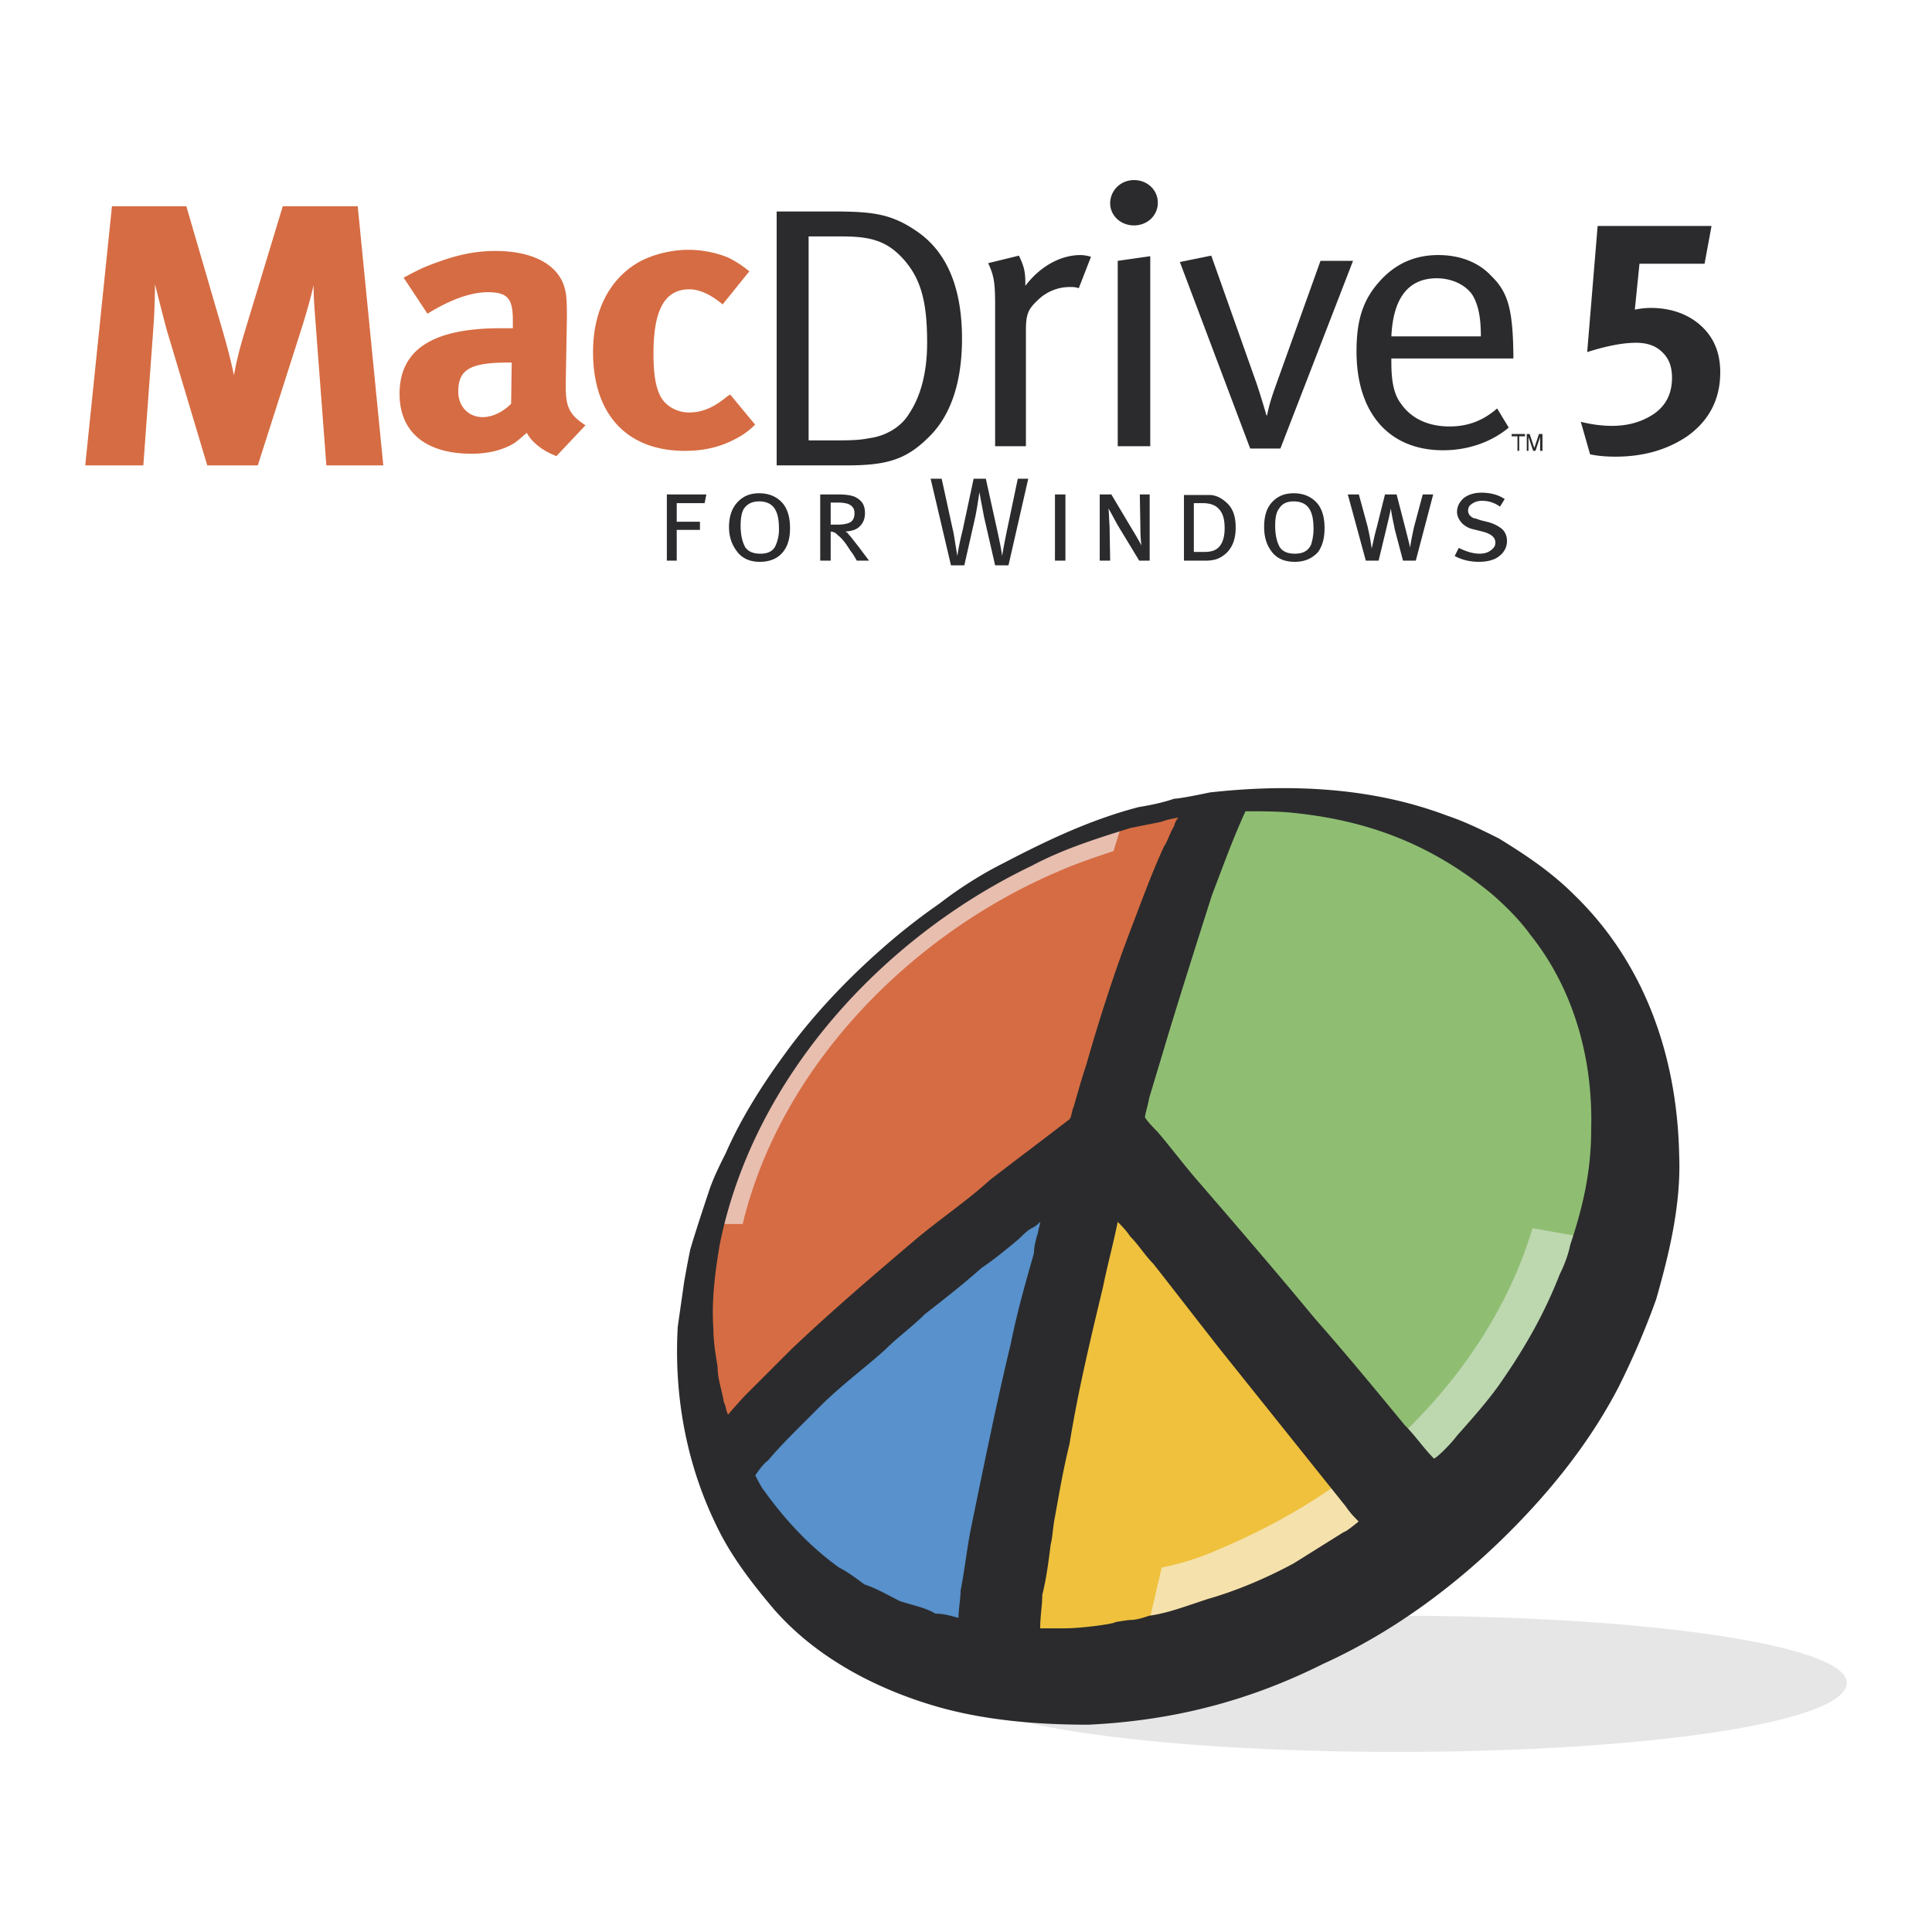<svg xmlns="http://www.w3.org/2000/svg" width="2500" height="2500" viewBox="0 0 192.756 192.756"><g fill-rule="evenodd" clip-rule="evenodd"><path fill="#fff" d="M0 0h192.756v192.756H0V0z"/><path d="M184.252 167.891c0-3.762-20.066-6.688-44.939-6.688-24.664 0-44.729 2.926-44.729 6.688 0 3.973 20.064 6.898 44.729 6.898 24.873 0 44.939-2.926 44.939-6.898z" fill="#e6e6e7"/><path d="M153.945 94.108c-6.271-8.779-16.723-13.377-29.682-13.377h-.209v.209c-3.553 7.315-6.479 16.722-8.568 24.036 0 .211-1.674 6.898-1.674 6.898l8.361 9.615 14.004 16.303 6.689 8.361.836-.209 3.971-4.391a46.74 46.74 0 0 0 8.779-15.258c4.39-12.121 3.554-23.617-2.507-32.187z" fill="#8fbe72"/><path d="M117.994 81.567l-.836-.209s-3.346.418-4.809.836c-3.135.836-6.061 1.881-8.986 3.344-14.214 6.897-30.517 21.948-32.398 42.43-.418 3.553 0 7.107.209 9.406l1.044 3.971.627.418.627-.627a298.874 298.874 0 0 1 23.201-20.9l3.762-2.928 6.689-5.434 6.27-18.603 1.465-3.971 1.463-3.972 1.672-3.344v-.417z" fill="#d66c43"/><path d="M104.199 121.072l-7.525 6.061c-4.807 3.973-10.033 8.152-14.84 12.959l-7.106 7.107 4.39 5.852c0-.209 6.062 6.271 15.049 8.361l1.881.627s3.762-21.947 5.854-29.889l.418-1.045c1.67-6.062 1.879-10.033 1.879-10.033z" fill="#5891cb"/><path d="M135.76 151.588l-23.828-30.516-1.254.627c-2.508 9.197-4.18 18.393-5.434 27.172l-.836 3.971c-.627 3.137-1.254 10.033-1.254 10.033h4.598l8.152-1.254c.209 0 9.613-3.135 9.613-3.135 5.645-2.719 10.242-6.062 10.242-6.062v-.836h.001z" fill="#efc13d"/><path d="M137.223 145.109c-4.598 3.971-10.033 7.105-15.467 9.404-1.881.836-3.762 1.465-5.852 1.883l-1.463 6.27c3.135-.836 6.896-1.881 9.822-3.344 2.09-1.045 5.018-2.299 6.898-3.762 2.09-1.256 3.762-2.51 5.643-4.182.419-.208.628-5.851.419-6.269z" fill="#f5e1ac"/><path d="M152.9 122.535c-2.928 9.824-9.615 18.393-17.768 24.664.209.418 4.6 2.09 4.6 2.508 3.553-2.508 6.479-5.434 9.195-8.779 2.51-2.717 4.6-5.852 6.271-8.986.627-1.045 1.045-2.51 1.672-3.764.627-1.463 1.254-3.135 1.881-4.598l-5.851-1.045z" fill="#bdd7af"/><path d="M74.1 122.117c3.762-15.676 16.722-28.845 31.353-35.115 1.881-.836 3.762-1.463 5.643-2.09l.836-2.717c-3.135.836-6.27 2.299-9.404 3.762-2.092 1.045-4.182 2.299-6.062 3.763a62.346 62.346 0 0 0-6.062 4.18c-3.553 2.927-7.107 6.688-9.824 10.241-2.299 2.928-4.18 6.271-5.853 9.615-.418 1.045-1.045 2.299-1.463 3.344l-1.881 5.018H74.1v-.001z" fill="#e8beaf"/><path d="M167.531 115.219c-.209-10.031-3.553-19.229-10.451-25.917-2.299-2.299-4.807-3.972-7.525-5.644-1.672-.836-3.344-1.672-5.225-2.299-7.734-2.926-16.094-3.135-23.619-2.299 0 0-2.926.627-3.553.627-1.254.418-2.299.627-3.555.836-4.807 1.254-9.195 3.344-13.586 5.643-2.09 1.045-4.389 2.508-6.27 3.972a62.808 62.808 0 0 0-5.852 4.599c-3.553 3.135-6.898 6.688-9.615 10.452-2.299 3.135-4.39 6.479-5.853 9.822-.627 1.254-1.254 2.508-1.672 3.762-.627 1.883-1.254 3.764-1.881 5.854a99.98 99.98 0 0 0-.627 3.344l-.627 4.391c-.418 7.314 1.045 14.004 3.762 19.646 1.463 3.135 3.553 5.854 5.853 8.57 4.389 5.016 10.66 8.152 16.721 9.824 4.598 1.254 9.616 1.672 14.631 1.672 8.779-.418 16.303-2.508 23.41-6.062 6.898-3.135 13.168-7.732 18.602-13.168 4.391-4.389 8.152-9.195 10.869-14.422a79.52 79.52 0 0 0 3.764-8.779c1.254-4.391 2.508-9.407 2.299-14.424zm-94.894 25.918c-.209-.418-.209-.836-.418-1.254-.208-1.254-.627-2.299-.627-3.553-.209-1.254-.417-2.508-.417-3.762-.209-2.928.208-5.854.626-8.361 3.345-16.721 16.303-30.726 31.145-37.832 3.135-1.672 6.479-2.717 9.822-3.762l3.137-.627c.418-.208 1.672-.418 1.672-.418-.209.209-.418.627-.418.836-.418.627-.627 1.463-1.045 2.09-1.254 2.717-2.301 5.644-3.346 8.361-1.672 4.39-3.135 8.987-4.389 13.376-.418 1.256-.836 2.719-1.254 4.182-.209.418-.209 1.045-.418 1.254-2.717 2.09-5.225 3.971-7.943 6.061-2.299 2.092-4.807 3.764-7.315 5.854-4.181 3.553-8.361 7.105-12.541 11.078l-4.39 4.389c-.627.625-1.881 2.088-1.881 2.088zm30.517-16.094c-.836 2.926-1.672 5.854-2.301 8.988-1.463 6.061-2.717 12.332-3.971 18.393-.417 2.09-.626 4.18-1.044 6.271 0 .836-.209 1.881-.209 2.717-.836-.209-1.463-.418-2.299-.418-1.045-.627-2.299-.836-3.553-1.254-1.254-.627-2.299-1.254-3.553-1.672-.836-.627-1.672-1.254-2.508-1.672-2.926-2.092-5.434-4.809-7.525-7.734-.208-.209-.836-1.463-.836-1.463s.836-1.254 1.254-1.463c1.045-1.254 2.299-2.51 3.553-3.764l1.672-1.672c2.091-2.09 4.39-3.762 6.48-5.643 1.254-1.254 2.717-2.299 3.971-3.553 1.881-1.465 3.762-2.928 5.643-4.6 1.254-.836 2.508-1.881 3.762-2.926.418-.418.838-.836 1.256-1.045s.627-.418.836-.627c0 .209-.209.836-.209 1.045-.21.629-.419 1.465-.419 2.092zm30.934 27.799a6880.38 6880.38 0 0 0-5.016 3.137c-2.719 1.463-5.645 2.717-8.57 3.553l-1.881.627c-1.254.418-2.508.836-3.973 1.045-.627.209-1.254.418-1.881.418-.209 0-1.463.209-1.463.209-.209.209-3.553.627-5.016.627h-2.508c0-1.254.209-2.299.209-3.344.418-1.672.627-3.346.836-5.018.209-.836.209-1.672.418-2.717.418-2.299.836-4.807 1.463-7.314.836-5.227 2.09-10.451 3.344-15.678.418-2.09 1.045-4.389 1.463-6.479.418.418.836.836 1.254 1.463.836.836 1.465 1.881 2.301 2.717 2.299 2.926 4.389 5.645 6.688 8.57l10.033 12.541 2.508 3.135c.418.627.836 1.045 1.254 1.463 0 0-1.254 1.045-1.463 1.045zm24.664-40.131c0 4.18-.836 7.734-2.09 11.496-.209 1.045-.627 2.09-1.045 2.926-1.463 3.764-3.344 7.107-5.645 10.451-1.254 1.881-2.926 3.762-4.598 5.643-.627.838-1.881 2.092-2.299 2.301-1.045-1.045-1.881-2.301-2.926-3.346-2.928-3.553-5.854-7.105-8.988-10.66-3.973-4.807-7.943-9.404-11.914-14.004-1.254-1.463-2.508-3.135-3.762-4.598-.209-.209-1.045-1.045-1.254-1.463 0-.209.416-1.672.416-1.881.629-2.09 1.256-4.182 1.883-6.271 1.463-4.807 2.926-9.405 4.389-14.003 1.045-2.717 2.09-5.644 3.344-8.361 1.883 0 3.555 0 5.227.208 7.523.836 13.586 3.345 19.229 7.943 1.463 1.254 2.926 2.717 3.973 4.181 4.179 5.225 6.269 12.122 6.06 19.438z" fill="#2b2b2d"/><path d="M11.17 20.576h7.42l3.769 12.927c.521 1.855.695 2.609.985 3.942.231-1.333.521-2.493.985-4.058l3.884-12.812h7.478l2.55 25.854H32.56l-1.043-13.797c-.116-1.623-.232-2.782-.232-4.174-.348 1.507-.58 2.261-1.043 3.826L25.721 46.43h-5.043L16.62 32.865c-.348-1.275-1.159-4.521-1.159-4.521a62.79 62.79 0 0 1-.174 4.58l-.986 13.506H8.504l2.666-25.854zM40.271 27.706c1.391-.753 1.971-1.043 3.42-1.565 2.087-.754 3.826-1.102 5.739-1.102 3.536 0 5.971 1.217 6.782 3.304.29.812.348 1.391.348 3.42l-.116 6.435v.348c0 2.029.348 2.84 1.971 3.884l-2.898 3.072c-1.275-.464-2.435-1.333-2.957-2.319-.812.696-.869.754-1.275 1.043-1.043.638-2.493 1.043-4.232 1.043-4.638 0-7.188-2.203-7.188-5.97 0-4.464 3.362-6.551 10.086-6.551h1.217v-.754c0-2.145-.463-2.84-2.492-2.84-1.739 0-3.768.753-6.029 2.145l-2.376-3.593zm10.782 8.463h-.232c-3.826 0-5.101.638-5.101 2.898 0 1.507 1.043 2.551 2.435 2.551.985 0 2.029-.522 2.841-1.333l.057-4.116zM74.762 27.068l-2.667 3.304c-1.101-.928-2.26-1.507-3.304-1.507-2.435 0-3.594 1.971-3.594 6.435 0 2.492.348 4 1.102 4.812.579.637 1.507 1.043 2.435 1.043 1.275 0 2.435-.464 3.768-1.565l.348-.231 2.493 3.014c-.812.754-1.16.986-1.913 1.391-1.507.812-3.13 1.218-5.101 1.218-5.797 0-9.16-3.652-9.16-9.854 0-4.406 1.855-7.305 4.29-8.812 1.392-.87 3.42-1.392 5.217-1.392 1.391 0 2.84.29 4.058.812.753.405 1.159.637 2.028 1.332z" fill="#d66c43"/><path d="M77.487 21.098h5.392c4.058 0 5.971.174 8.579 1.971 3.072 2.087 4.521 5.739 4.521 10.725 0 4.521-1.217 7.594-3.014 9.507-2.377 2.493-4.29 3.13-8.463 3.13h-7.015V21.098zm3.188 2.492v20.347h2.898c1.681 0 2.319-.058 3.247-.232 1.623-.232 3.13-1.159 3.883-2.435 1.275-1.913 1.797-4.406 1.797-7.072 0-3.826-.522-6.261-2.319-8.29-1.739-1.971-3.478-2.319-6.26-2.319h-3.246v.001zM98.588 26.257l3.072-.753c.463.985.639 1.507.639 2.725v.29c1.447-1.913 3.477-3.072 5.506-3.072a3.79 3.79 0 0 1 1.043.174l-1.217 3.13c-.406-.116-.521-.116-.869-.116a4.56 4.56 0 0 0-3.246 1.333c-.928.87-1.16 1.391-1.16 2.957v11.594h-3.072V30.373c-.001-2.145-.116-2.899-.696-4.116zM111.516 26.025l3.246-.464v18.956h-3.246V26.025zm1.623-8.058c1.332 0 2.377.985 2.377 2.261s-1.045 2.261-2.377 2.261c-1.334 0-2.377-.985-2.377-2.203 0-1.275 1.043-2.319 2.377-2.319zM117.717 26.141l3.131-.638 4.521 12.753c.406 1.217.754 2.377.986 3.188h.057c.232-1.102.465-1.855.928-3.13l4.406-12.29h3.246l-7.246 18.724h-3.014l-7.015-18.607zM149.369 40.749l1.158 1.913c-1.738 1.449-4.057 2.261-6.551 2.261-5.391 0-8.637-3.71-8.637-9.855 0-3.13.639-5.159 2.318-7.014 1.566-1.739 3.479-2.608 5.855-2.608 2.086 0 4 .696 5.275 2.087 1.682 1.623 2.145 3.362 2.203 7.826v.406h-12.174v.406c0 1.797.232 3.131.928 4.058 1.102 1.623 2.898 2.319 4.869 2.319 1.858-.002 3.364-.582 4.756-1.799zm-10.551-7.188h8.928c0-2.029-.291-3.246-.869-4.174-.697-.985-2.029-1.623-3.537-1.623-2.783 0-4.348 1.913-4.522 5.797zM150.818 43.3h1.332v.232h-.578v1.449h-.174v-1.449h-.58V43.3zM153.658 44.981v-.986-.406l-.463 1.392h-.232l-.465-1.392v1.392h-.172V43.3h.289l.463 1.391.465-1.391h.348v1.681h-.233zM66.531 55.937v-6.608h3.942l-.174.869h-2.782v1.855h2.318v.812h-2.318v3.072h-.986zM77.719 52.807a3.87 3.87 0 0 1-.29 1.507c-.232.638-.754.928-1.565.928-.753 0-1.217-.232-1.507-.638-.29-.521-.464-1.217-.464-2.145 0-.812.116-1.392.348-1.739.348-.464.812-.696 1.507-.696.753 0 1.333.29 1.623.87.232.405.348 1.043.348 1.913zm-4.058 2.376c.521.58 1.217.87 2.145.87 1.043 0 1.797-.348 2.319-.986.463-.58.696-1.333.696-2.376s-.232-1.855-.696-2.435c-.58-.696-1.392-1.043-2.377-1.043-.927 0-1.623.29-2.203.928-.522.58-.812 1.392-.812 2.435.001 1.1.349 1.912.928 2.607zM84.559 50.256c.464.174.696.464.696.928 0 .406-.116.696-.348.87s-.696.29-1.391.29h-.638V50.14h.753c.407 0 .697.058.928.116zm-1.681 5.681v-2.898c.231 0 .521.116.695.348.406.29.812.812 1.275 1.565.29.348.464.695.638.985h1.217l-1.043-1.391c-.464-.58-.753-.986-.985-1.217a.594.594 0 0 0-.348-.29c.638-.058 1.102-.174 1.449-.522.348-.348.521-.753.521-1.333 0-.696-.232-1.16-.812-1.507-.348-.232-.985-.348-1.855-.348h-1.797v6.608h1.045zM94.878 56.401l-2.029-8.638h1.101l1.102 5.043c.116.406.232 1.333.463 2.667.116-.812.29-1.623.522-2.55l1.102-5.16h1.217l1.102 4.985c.291 1.333.465 2.203.521 2.725.117-.695.291-1.623.521-2.725l1.045-4.985h1.043l-1.971 8.638h-1.334l-1.102-4.812c-.174-.928-.348-1.797-.463-2.493-.117.754-.232 1.565-.406 2.436l-1.102 4.869h-1.332zM105.254 49.329h1.043v6.608h-1.043v-6.608zM109.719 55.937v-6.608h1.158l2.145 3.594c.291.463.58.985.871 1.507-.059-.29-.117-.87-.117-1.797l-.057-3.304h.984v6.608h-1.043l-2.145-3.536c-.232-.406-.521-.985-.928-1.681.057.348.057.985.115 1.797l.059 3.42h-1.042zM121.602 50.778c.406.406.58 1.043.58 1.913 0 1.333-.465 2.145-1.391 2.318-.232.058-.523.058-.871.058h-.811v-4.87h.869c.696.001 1.276.175 1.624.581zm-1.565 5.159c.348 0 .637 0 .926-.058.523-.058 1.045-.348 1.508-.812.58-.637.812-1.449.812-2.435 0-1.16-.291-1.971-.986-2.551-.463-.406-.928-.638-1.506-.696h-2.668v6.551h1.914v.001zM131.051 52.807c0 .58-.115 1.102-.232 1.507-.289.638-.811.928-1.623.928-.754 0-1.217-.232-1.508-.638-.289-.521-.463-1.217-.463-2.145 0-.812.115-1.392.406-1.739.289-.464.754-.696 1.449-.696.754 0 1.332.29 1.623.87.233.405.348 1.043.348 1.913zm-4.059 2.376c.521.58 1.219.87 2.203.87.986 0 1.74-.348 2.318-.986.406-.58.639-1.333.639-2.376s-.232-1.855-.695-2.435c-.58-.696-1.393-1.043-2.377-1.043-.928 0-1.623.29-2.203.928-.521.58-.754 1.392-.754 2.435 0 1.1.289 1.912.869 2.607zM136.268 55.937l-1.797-6.608h1.102l.869 3.188c.115.522.291 1.275.406 2.203.115-.406.232-1.102.521-2.145l.811-3.246h1.16l.869 3.362c.291 1.159.465 1.797.465 1.971.057-.348.174-1.043.404-2.087l.871-3.246h1.043l-1.738 6.608h-1.275l-.812-3.072c-.115-.58-.289-1.333-.406-2.145-.057.406-.23 1.102-.463 2.087l-.754 3.13h-1.276zM147.803 49.155c.928 0 1.74.231 2.32.637l-.465.754c-.58-.406-1.158-.58-1.797-.58-.406 0-.754.116-.984.29-.291.174-.406.406-.406.696s.174.58.58.753c.115 0 .289.058.578.174l.928.231c.58.174.986.406 1.334.696.289.29.463.696.463 1.16 0 .753-.404 1.333-1.102 1.739-.463.232-1.043.348-1.68.348-.871 0-1.682-.174-2.436-.58l.406-.812c.695.348 1.391.58 2.086.58.465 0 .812-.116 1.045-.29.348-.232.521-.464.521-.812 0-.522-.406-.87-1.275-1.102l-.928-.232a2.259 2.259 0 0 1-1.16-.638c-.289-.348-.463-.696-.463-1.102 0-.521.23-.985.695-1.391.466-.345 1.044-.519 1.74-.519zM158.354 35.126l1.043-12.58h11.363l-.695 3.768h-6.494l-.463 4.58a8.062 8.062 0 0 1 1.564-.174c1.973 0 3.652.58 4.928 1.682 1.391 1.217 2.029 2.782 2.029 4.753 0 2.667-1.102 4.812-3.305 6.377-1.971 1.333-4.348 2.029-7.131 2.029-.869 0-1.738-.058-2.549-.232l-.928-3.246c1.158.29 2.203.405 3.129.405 1.623 0 2.957-.405 4.117-1.159 1.275-.869 1.854-2.087 1.854-3.652 0-1.043-.289-1.913-.984-2.55-.639-.638-1.508-.928-2.609-.928-1.276 0-2.84.289-4.869.927z" fill="#2b2b2d"/></g></svg>
